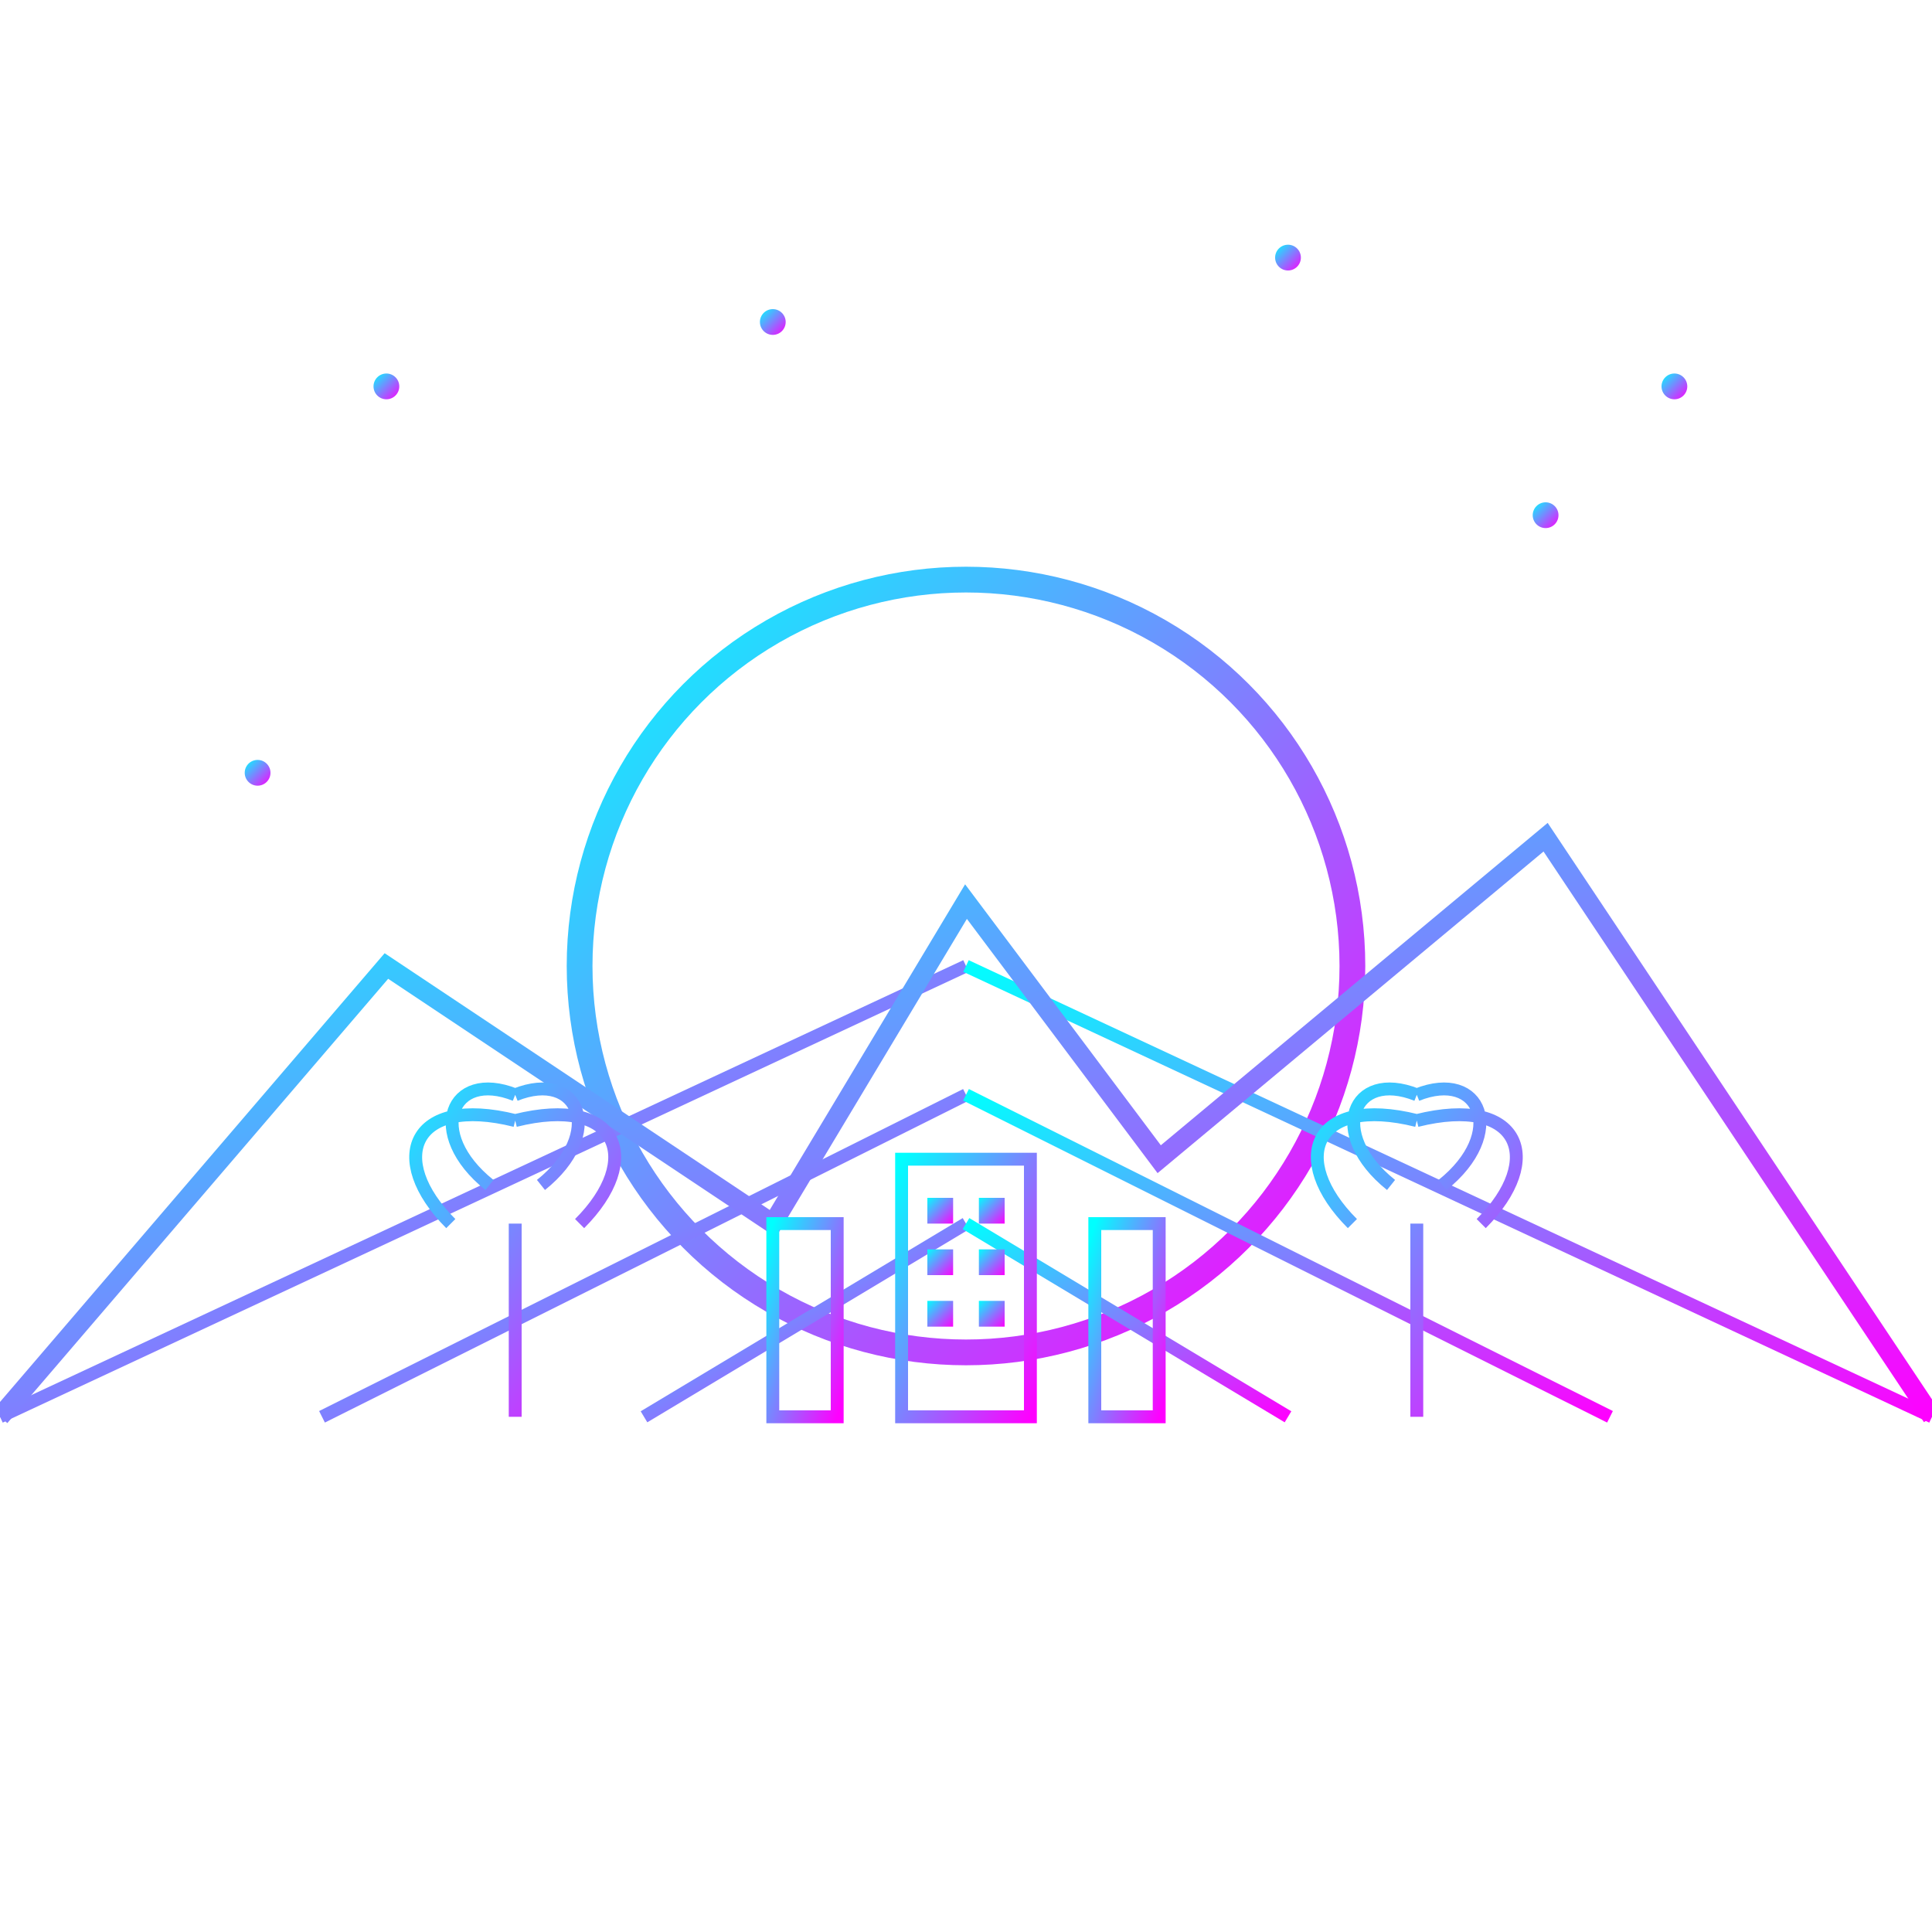 <svg width="150" height="150" viewBox="0 0 150 150" xmlns="http://www.w3.org/2000/svg">
  <defs>
    <linearGradient id="glowGradient" x1="0%" y1="0%" x2="100%" y2="100%">
      <stop offset="0%" stop-color="#00ffff" />
      <stop offset="100%" stop-color="#ff00ff" />
    </linearGradient>
    <filter id="neonGlow">
      <feGaussianBlur stdDeviation="2" result="blur" />
      <feComposite in="SourceGraphic" in2="blur" operator="over" />
    </filter>
  </defs>
  
  <!-- Background (transparent) -->
  <rect width="150" height="150" fill="none" />
  
  <!-- Retro sun/sunset -->
  <circle cx="75" cy="75" r="30" fill="none" stroke="url(#glowGradient)" stroke-width="2" filter="url(#neonGlow)" />
  
  <!-- Horizon line -->
  <line x1="0" y1="110" x2="150" y2="110" stroke="url(#glowGradient)" stroke-width="2" />
  
  <!-- Grid perspective lines -->
  <line x1="0" y1="110" x2="75" y2="75" stroke="url(#glowGradient)" stroke-width="1" opacity="1" />
  <line x1="150" y1="110" x2="75" y2="75" stroke="url(#glowGradient)" stroke-width="1" opacity="1" />
  <line x1="25" y1="110" x2="75" y2="85" stroke="url(#glowGradient)" stroke-width="1" opacity="1" />
  <line x1="50" y1="110" x2="75" y2="95" stroke="url(#glowGradient)" stroke-width="1" opacity="1" />
  <line x1="100" y1="110" x2="75" y2="95" stroke="url(#glowGradient)" stroke-width="1" opacity="1" />
  <line x1="125" y1="110" x2="75" y2="85" stroke="url(#glowGradient)" stroke-width="1" opacity="1" />
  
  <!-- Mountain silhouettes -->
  <path d="M0 110 L30 75 L60 95 L75 70 L90 90 L120 65 L150 110" fill="none" stroke="url(#glowGradient)" stroke-width="1.5" opacity="1" />
  
  <!-- Palm trees -->
  <path d="M40 110 V95 M35 95 C30 90 32 85 40 87 M40 87 C48 85 50 90 45 95 M38 92 C33 88 35 83 40 85 M42 92 C47 88 45 83 40 85" stroke="url(#glowGradient)" stroke-width="1" fill="none" />
  
  <path d="M110 110 V95 M105 95 C100 90 102 85 110 87 M110 87 C118 85 120 90 115 95 M108 92 C103 88 105 83 110 85 M112 92 C117 88 115 83 110 85" stroke="url(#glowGradient)" stroke-width="1" fill="none" />
  
  <!-- Small buildings -->
  <rect x="60" y="95" width="5" height="15" fill="none" stroke="url(#glowGradient)" stroke-width="1" />
  <rect x="70" y="90" width="10" height="20" fill="none" stroke="url(#glowGradient)" stroke-width="1" />
  <rect x="85" y="95" width="5" height="15" fill="none" stroke="url(#glowGradient)" stroke-width="1" />
  
  <!-- Windows in buildings -->
  <rect x="72" y="93" width="2" height="2" fill="url(#glowGradient)" />
  <rect x="76" y="93" width="2" height="2" fill="url(#glowGradient)" />
  <rect x="72" y="97" width="2" height="2" fill="url(#glowGradient)" />
  <rect x="76" y="97" width="2" height="2" fill="url(#glowGradient)" />
  <rect x="72" y="101" width="2" height="2" fill="url(#glowGradient)" />
  <rect x="76" y="101" width="2" height="2" fill="url(#glowGradient)" />
  
  <!-- Stars -->
  <circle cx="30" cy="30" r="1" fill="url(#glowGradient)" filter="url(#neonGlow)" />
  <circle cx="120" cy="40" r="1" fill="url(#glowGradient)" filter="url(#neonGlow)" />
  <circle cx="100" cy="20" r="1" fill="url(#glowGradient)" filter="url(#neonGlow)" />
  <circle cx="60" cy="25" r="1" fill="url(#glowGradient)" filter="url(#neonGlow)" />
  <circle cx="20" cy="60" r="1" fill="url(#glowGradient)" filter="url(#neonGlow)" />
  <circle cx="130" cy="30" r="1" fill="url(#glowGradient)" filter="url(#neonGlow)" />
</svg>